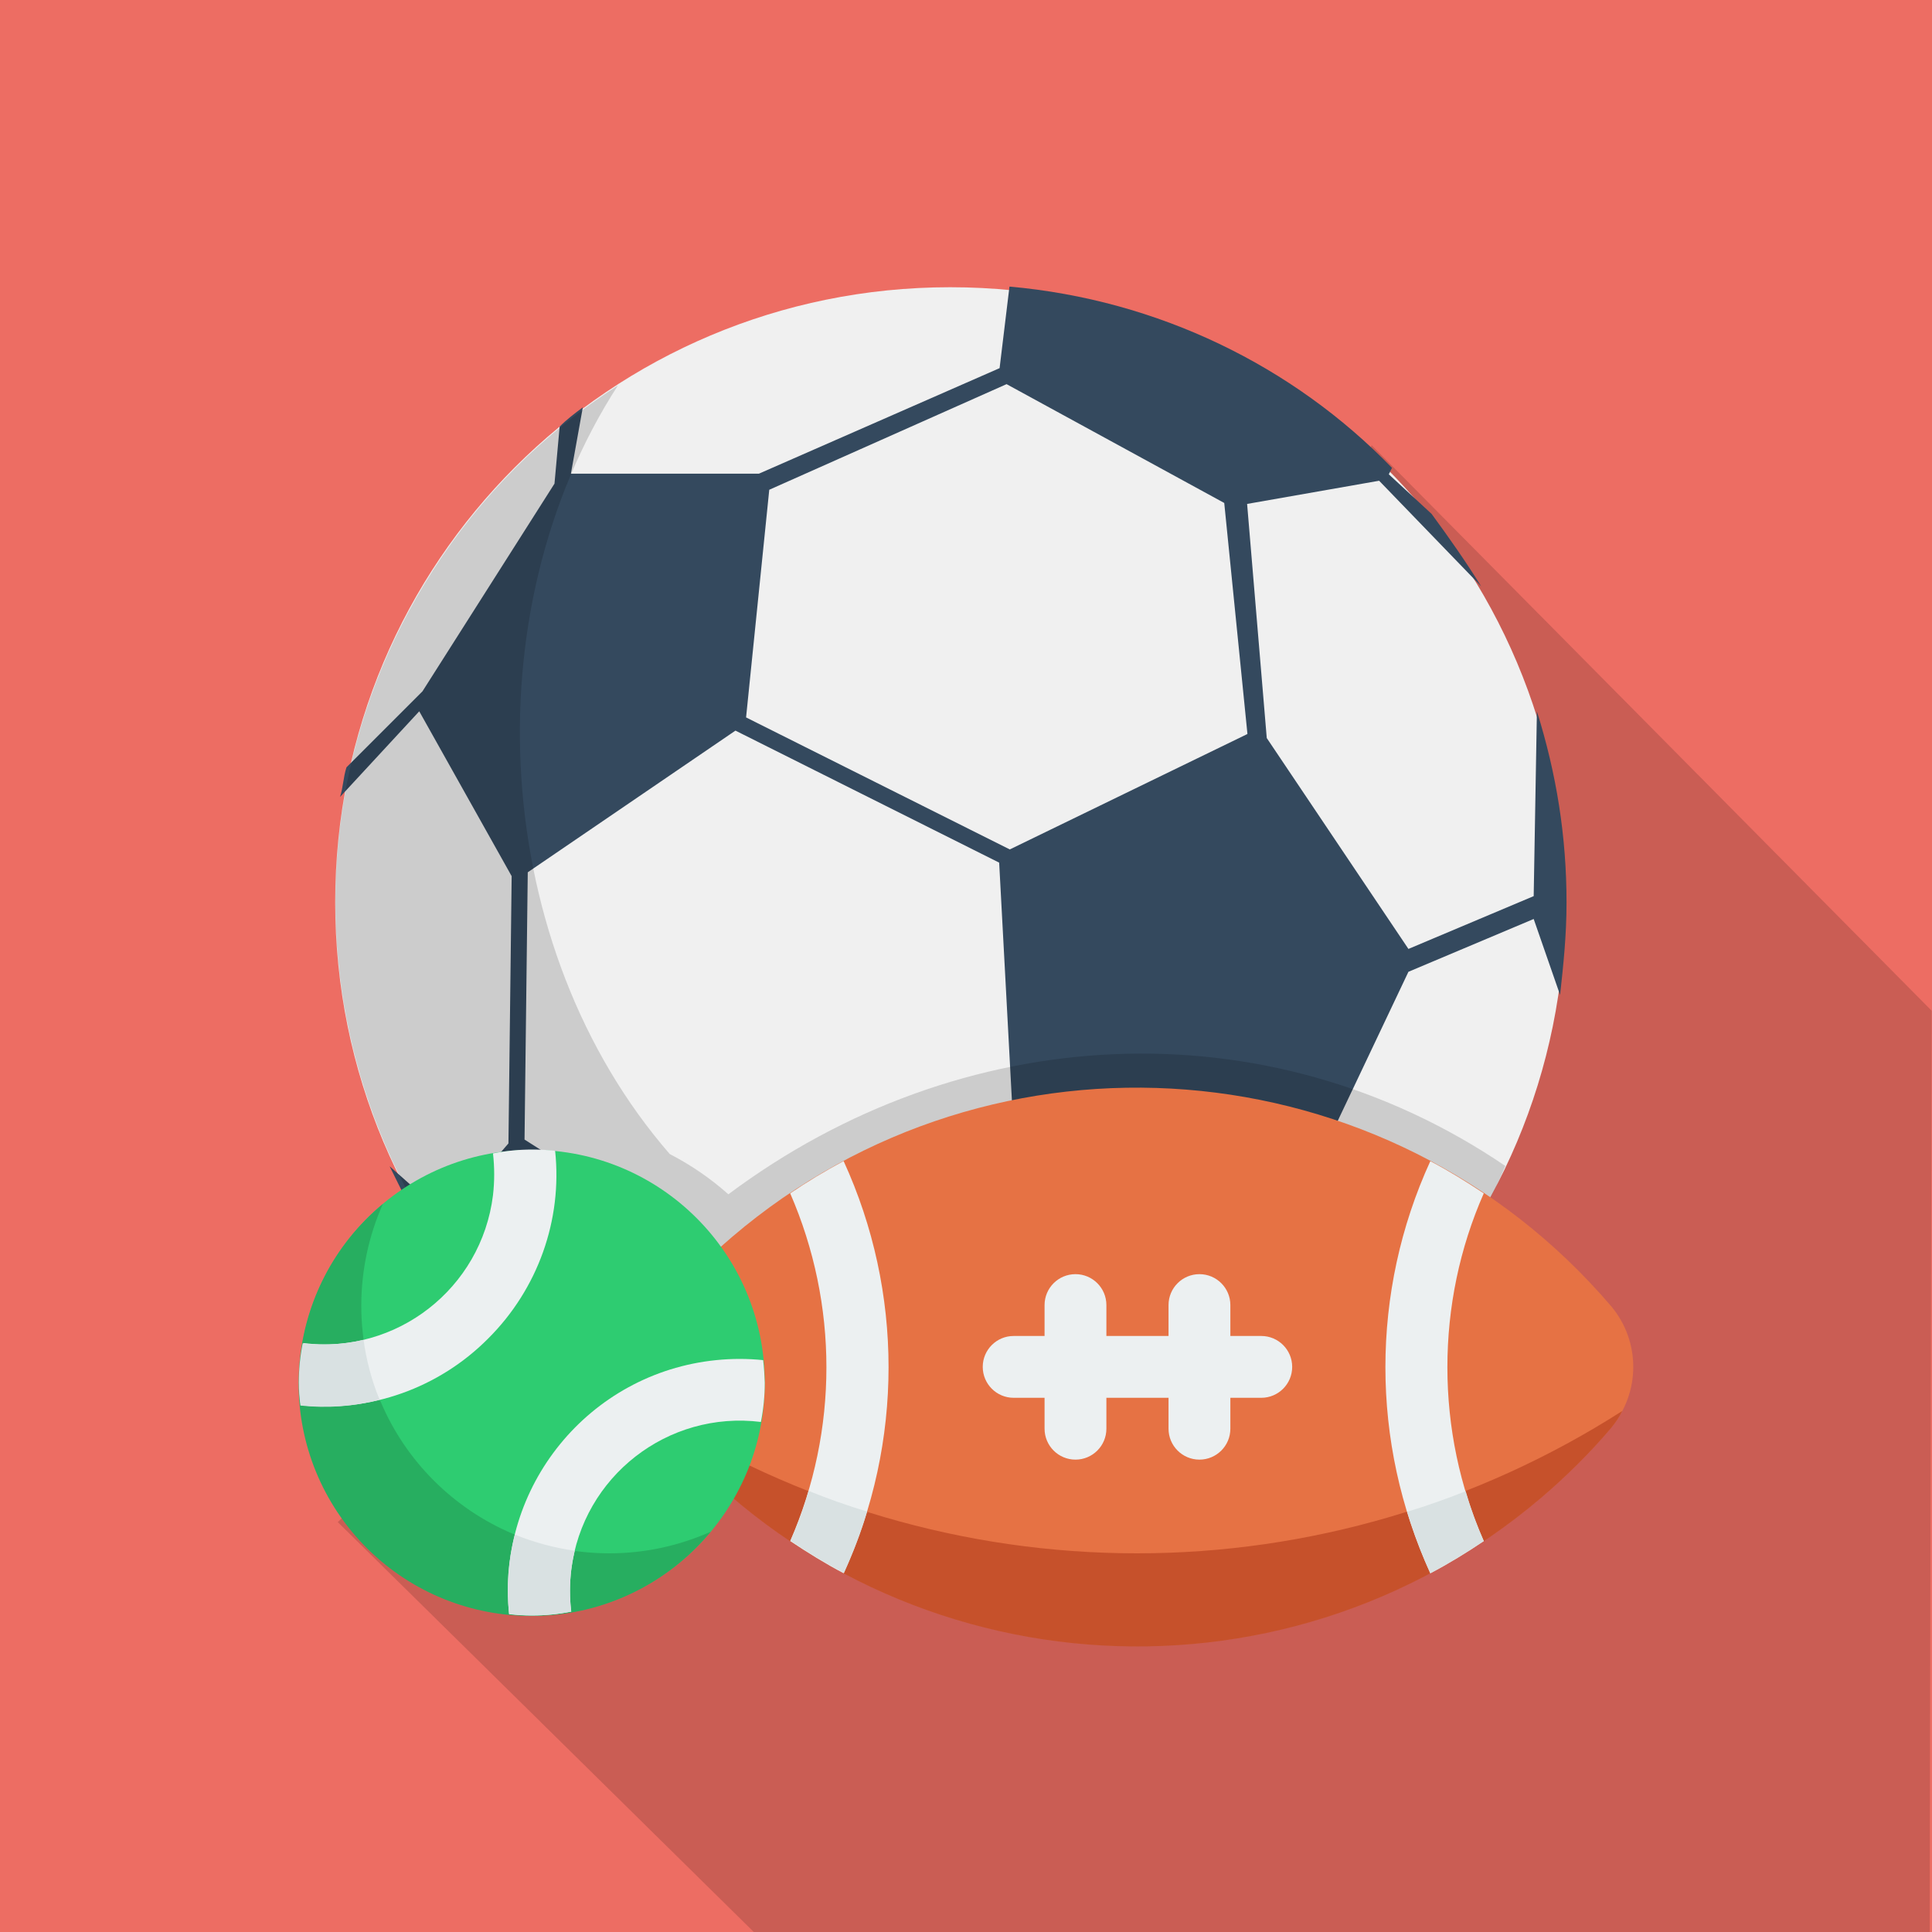 <?xml version="1.0" encoding="utf-8"?>
<svg xmlns="http://www.w3.org/2000/svg" id="Layer_1" data-name="Layer 1" viewBox="0 0 60 60">
  <rect width="60" height="60" fill="#ed6d63" stroke-width="0"/>
  <g opacity=".15">
    <path d="M10.5,47.28l12.91,12.72h36.52c0-4.43.06-28.61.06-28.61l-17.39-17.56-4.36,7.08-27.75,26.36Z" fill="#000" stroke-width="0"/>
  </g>
  <g id="_2019" data-name="2019">
    <g>
      <path d="M29.51,47.12c-10.57,0-19.1-8.53-19.1-19.1S18.94,8.92,29.51,8.92s19.1,8.53,19.1,19.1-8.53,19.1-19.1,19.1Z" fill="#f0f0f0" stroke-width="0"/>
      <path d="M31.05,11.43l-7.48,3.28h-5.84l.37-2.06c-.24.18-.52.39-.72.6l-.16,1.77-4.1,6.45-2.36,2.36c-.1.31-.1.61-.2.92l2.46-2.66,2.87,5.12-.1,8.3-1.95,2.25-1.74-1.54c.2.41.41.82.61,1.23l.61.41-.1.31c.1.2.31.41.41.61v-.41l4.81,5.33c1.33.92,2.66,1.64,4.2,2.25l2.77.51,4.71.72c.72,0,1.43-.1,2.15-.2l-6.76-1.23-.92-4.92,7.27-3.89,7.68,1.33v5.22l-5.02,2.97c2.77-.72,5.22-2.05,7.27-3.79l-1.74.51v-5.22l3.69-7.78,3.89-1.64.82,2.36c.1-.92.2-1.84.2-2.87,0-2.05-.31-3.99-.92-5.94l-.1,5.74-3.89,1.64-4.4-6.55-.61-7.27,4.1-.72,3.17,3.28c-.51-.82-1.02-1.54-1.54-2.25l-1.33-1.23.1-.2c-3.07-3.17-7.27-5.22-11.88-5.63l-.31,2.56ZM24.18,40.41l-7.89-5.02.1-8.3,6.45-4.4,8.19,4.1.51,9.52-7.37,4.1ZM38.73,22.8l-7.37,3.58-8.19-4.1.72-7.07,7.37-3.28,6.76,3.69.72,7.17Z" fill="#34495e" stroke-width="0"/>
    </g>
  </g>
  <path d="M46.75,36.21c-.42,1-.6,1.22-1.2,2.12-5.69,8.87-17.5,11.44-26.36,5.75-8.87-5.69-11.44-17.5-5.75-26.36,1.48-2.31,3.44-4.27,5.75-5.75-4.59,7.11-3.94,17.48,1.61,23.87.66.34,1.27.76,1.82,1.25,7.2-5.38,16.69-5.93,24.13-.88h0Z" fill="#000" opacity=".15" stroke-width="0"/>
  <path d="M50.04,40.57c-6.94-8.13-19.16-9.1-27.3-2.16-.77.66-1.5,1.38-2.16,2.16-.91,1.09-.91,2.67,0,3.76,6.94,8.13,19.16,9.1,27.3,2.16.77-.66,1.5-1.38,2.16-2.16.91-1.09.91-2.67,0-3.76Z" fill="#e67244" stroke-width="0"/>
  <path d="M35.31,48.24c-5.34,0-10.57-1.53-15.07-4.42.1.18.21.36.34.52,6.94,8.13,19.16,9.1,27.3,2.16.77-.66,1.5-1.38,2.16-2.16.13-.16.25-.33.34-.52-4.5,2.88-9.73,4.42-15.07,4.42h0Z" fill="#c6512b" stroke-width="0"/>
  <path d="M26.2,36.06c1.86,4.06,1.86,8.74,0,12.8-.57-.3-1.12-.64-1.66-1,1.5-3.44,1.5-7.35,0-10.8.53-.36,1.09-.7,1.66-1h0Z" fill="#ecf0f1" stroke-width="0"/>
  <path d="M44.95,42.46c0,1.86.38,3.7,1.13,5.4-.53.36-1.09.7-1.66,1-1.86-4.06-1.86-8.74,0-12.8.57.3,1.12.64,1.66,1-.75,1.7-1.13,3.54-1.13,5.4Z" fill="#ecf0f1" stroke-width="0"/>
  <path d="M45.52,46.31c-.6.24-1.2.45-1.82.64.2.65.44,1.29.72,1.91.57-.3,1.12-.64,1.66-1-.22-.5-.41-1.02-.56-1.54Z" fill="#d9e1e2" stroke-width="0"/>
  <path d="M25.11,46.31c-.15.53-.34,1.04-.56,1.54.53.36,1.09.7,1.66,1,.28-.62.53-1.26.72-1.91-.62-.18-1.22-.4-1.82-.64Z" fill="#d9e1e2" stroke-width="0"/>
  <path d="M39.17,41.49h-.96v-.96c0-.53-.43-.96-.96-.96s-.96.43-.96.96v.96h-1.93v-.96c0-.53-.43-.96-.96-.96s-.96.43-.96.96v.96h-.96c-.53,0-.96.43-.96.96s.43.96.96.96h.96v.96c0,.53.43.96.96.96s.96-.43.96-.96v-.96h1.93v.96c0,.53.43.96.96.96s.96-.43.96-.96v-.96h.96c.53,0,.96-.43.96-.96s-.43-.96-.96-.96Z" fill="#ecf0f1" stroke-width="0"/>
  <circle cx="16.52" cy="42.94" r="7.23" fill="#2ecc71" stroke-width="0"/>
  <path d="M18.93,48.24c-4.25,0-7.71-3.44-7.71-7.69,0-1.09.23-2.17.67-3.16-3.07,2.55-3.5,7.1-.96,10.18,2.55,3.07,7.1,3.5,10.18.96.35-.29.67-.61.96-.96-.99.44-2.06.67-3.14.67Z" fill="#27ae60" stroke-width="0"/>
  <path d="M15.16,41.57c-1.53,1.54-3.67,2.3-5.82,2.07-.03-.24-.04-.47-.04-.71,0-.41.04-.82.12-1.22,2.89.36,5.53-1.69,5.89-4.59.05-.43.05-.87,0-1.3.4-.08.81-.12,1.22-.12.24,0,.47.01.71.04.23,2.15-.54,4.29-2.07,5.82h0Z" fill="#ecf0f1" stroke-width="0"/>
  <path d="M17.74,50.05c-.4.08-.81.12-1.22.12-.24,0-.47-.01-.71-.04-.4-3.96,2.48-7.49,6.43-7.89.49-.05.97-.05,1.46,0,.03.23.04.47.05.7,0,.41-.04.82-.12,1.22-2.89-.36-5.53,1.69-5.89,4.59-.05.43-.05.87,0,1.3h0Z" fill="#ecf0f1" stroke-width="0"/>
  <g>
    <path d="M17.85,48.16c-.64-.09-1.26-.26-1.86-.5-.21.8-.27,1.63-.18,2.46.24.03.47.05.71.05.41,0,.82-.04,1.22-.12-.08-.63-.04-1.27.11-1.89Z" fill="#d9e1e2" stroke-width="0"/>
    <path d="M11.29,41.61c-.62.15-1.26.18-1.89.11-.08.4-.12.81-.12,1.22,0,.24.02.48.05.71.82.09,1.66.03,2.46-.18-.25-.6-.41-1.22-.5-1.86h0Z" fill="#d9e1e2" stroke-width="0"/>
  </g>
</svg>